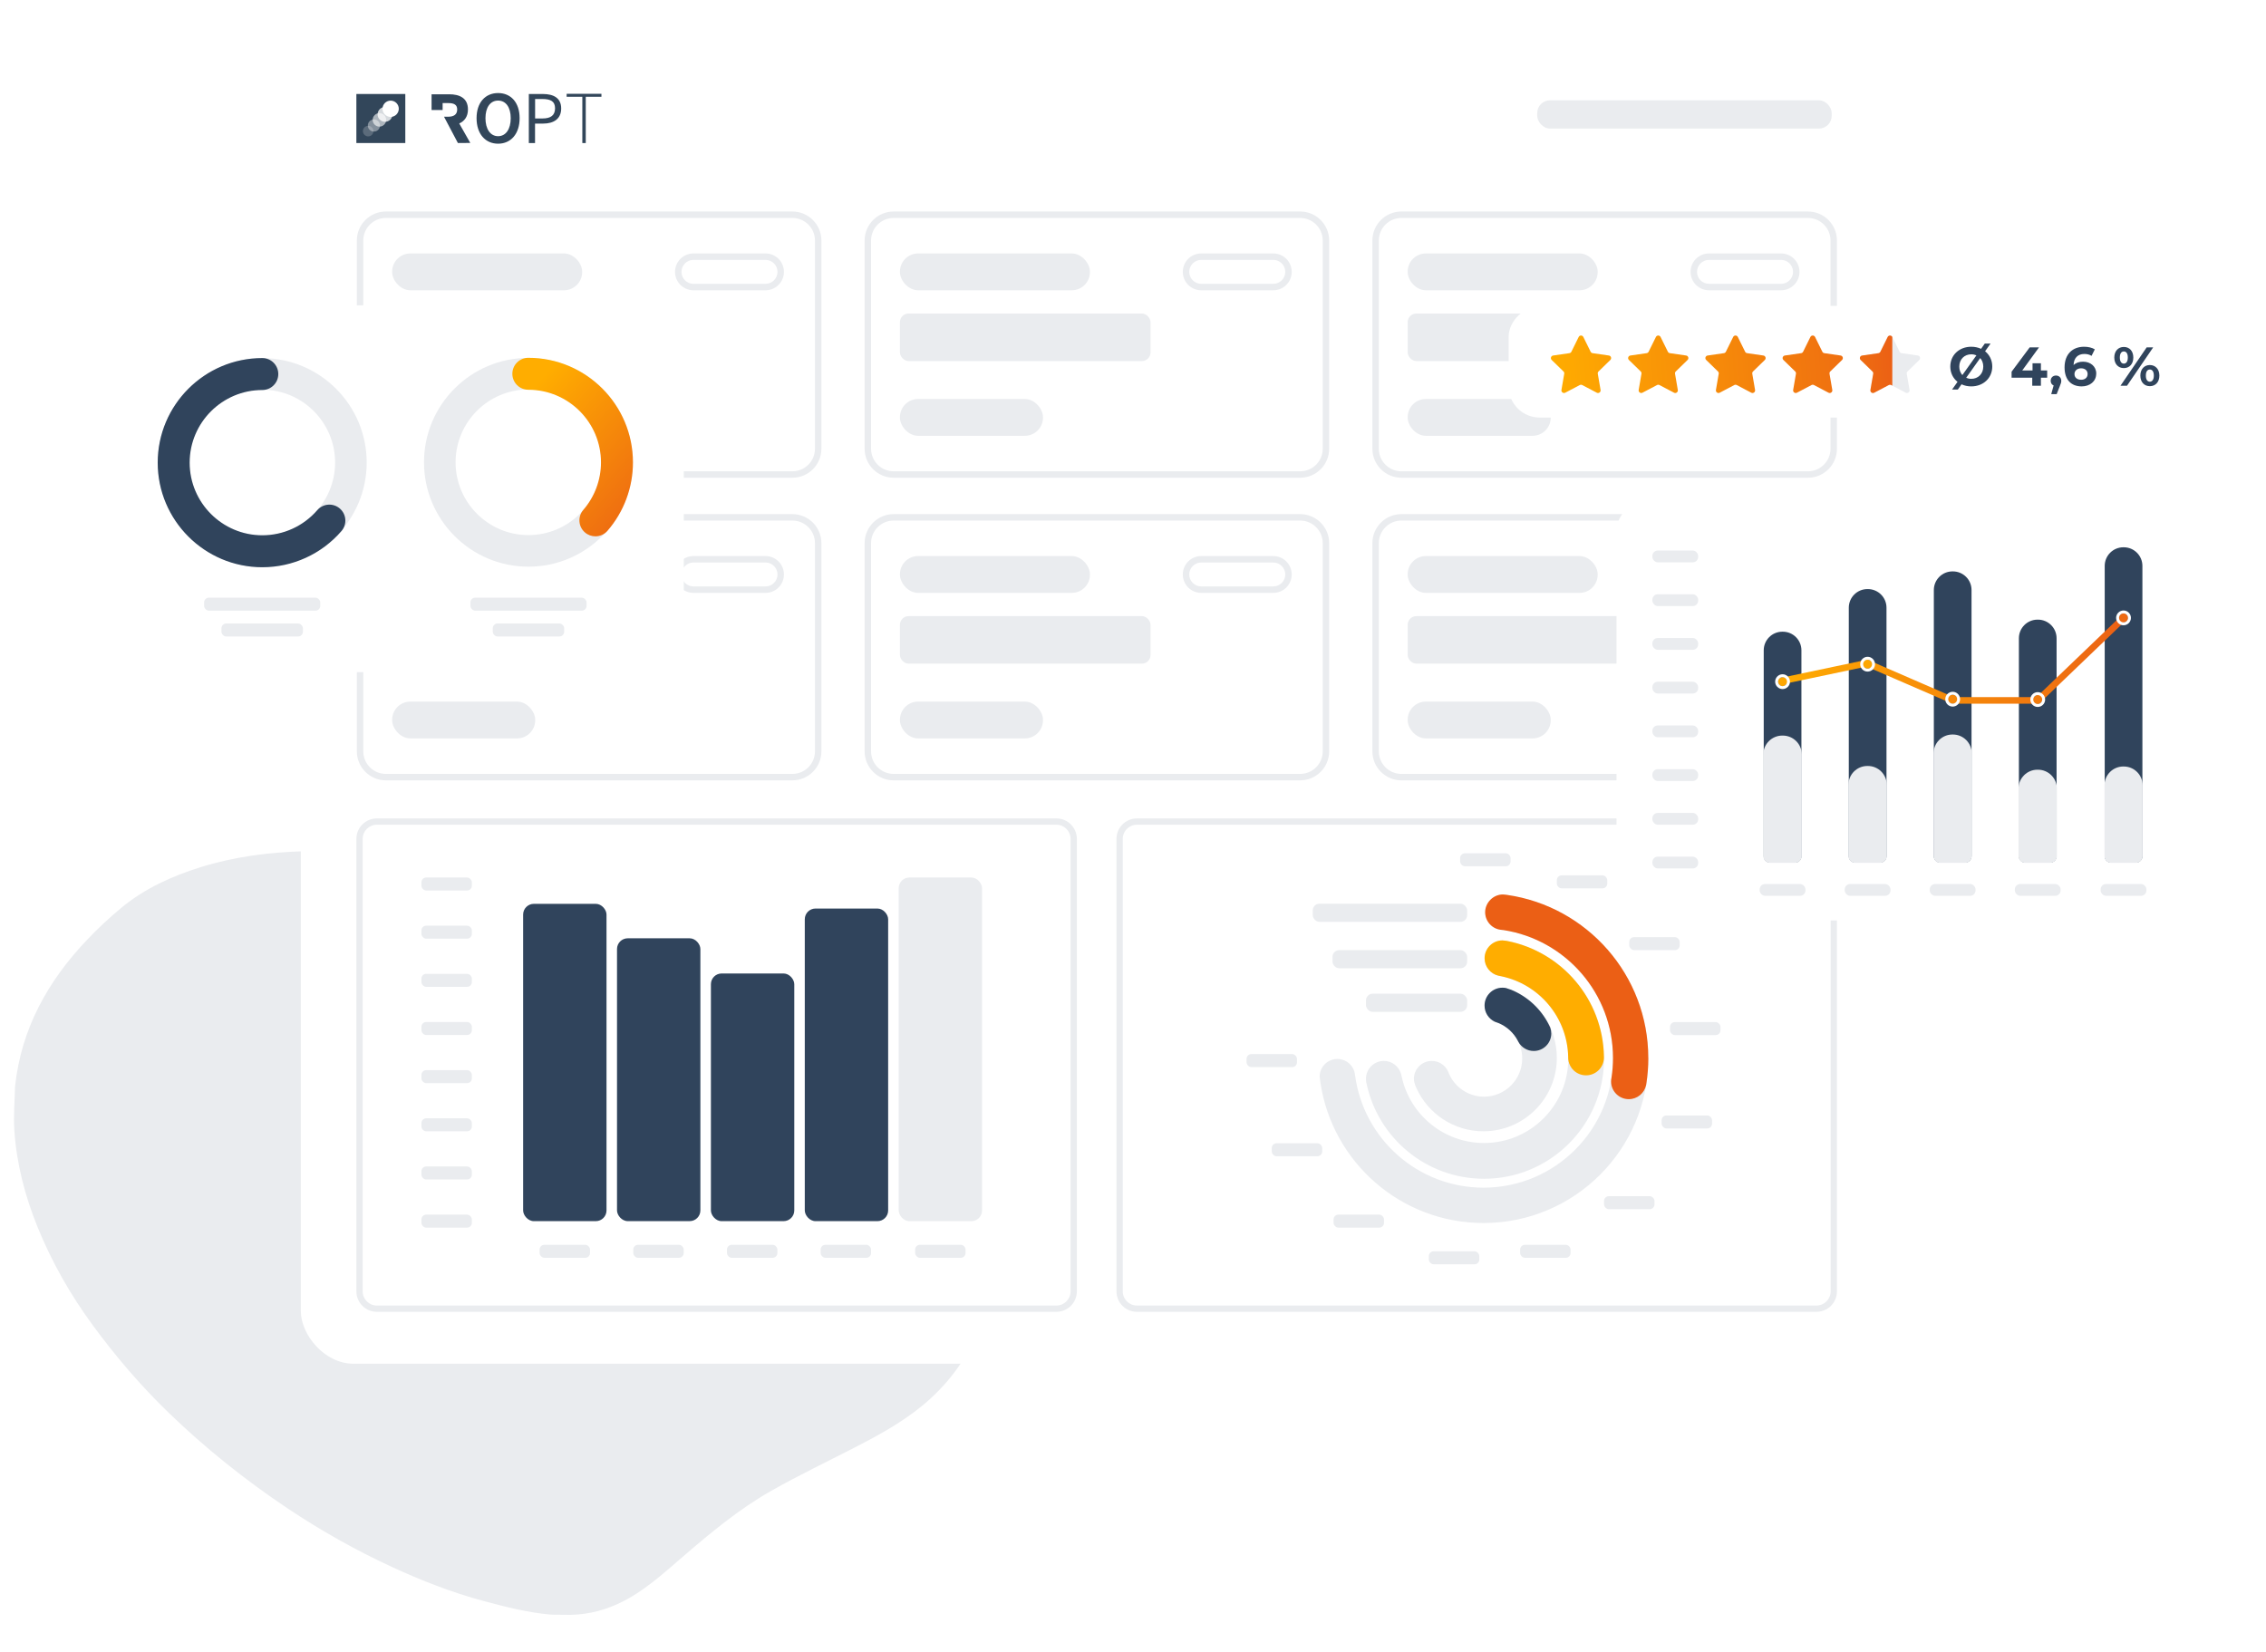 <?xml version="1.0" encoding="UTF-8"?><svg id="Ebene_1" xmlns="http://www.w3.org/2000/svg" xmlns:xlink="http://www.w3.org/1999/xlink" viewBox="0 0 960 700"><defs><style>.cls-1{opacity:.8;}.cls-1,.cls-2,.cls-3,.cls-4,.cls-5,.cls-6,.cls-7,.cls-8,.cls-9,.cls-10,.cls-11,.cls-12,.cls-13,.cls-14,.cls-15,.cls-16,.cls-17,.cls-18,.cls-19,.cls-20,.cls-21,.cls-22,.cls-23,.cls-24,.cls-25,.cls-26,.cls-27,.cls-28{stroke-width:0px;}.cls-1,.cls-4,.cls-5,.cls-8,.cls-10,.cls-16,.cls-17,.cls-20,.cls-21,.cls-25{fill:#fff;}.cls-1,.cls-5,.cls-17,.cls-21{isolation:isolate;}.cls-2{fill:url(#Unbenannter_Verlauf_20-8);}.cls-3{fill:url(#Unbenannter_Verlauf_20-4);}.cls-4{filter:url(#drop-shadow-2);}.cls-5{opacity:.6;}.cls-6{fill:url(#Unbenannter_Verlauf_20-7);}.cls-7{fill:url(#Unbenannter_Verlauf_20-12);}.cls-8{filter:url(#drop-shadow-1);}.cls-9{fill:#30445c;}.cls-11{fill:url(#Unbenannter_Verlauf_20-2);}.cls-12{fill:#ffad00;}.cls-13{fill:url(#Unbenannter_Verlauf_20-3);}.cls-14{fill:url(#Unbenannter_Verlauf_20);}.cls-15{fill:url(#Unbenannter_Verlauf_20-9);}.cls-16{filter:url(#drop-shadow-4);}.cls-17{opacity:.2;}.cls-18{fill:url(#Unbenannter_Verlauf_20-6);}.cls-19{fill:url(#Unbenannter_Verlauf_20-5);}.cls-20{filter:url(#drop-shadow-5);}.cls-21{opacity:.4;}.cls-22{fill:#eaecef;}.cls-23{fill:url(#Unbenannter_Verlauf_20-10);}.cls-24{fill:#f1227c;}.cls-25{filter:url(#drop-shadow-3);}.cls-26{fill:url(#Unbenannter_Verlauf_20-11);}.cls-27{fill:#eb5f15;}.cls-28{fill:#32465a;}</style><filter id="drop-shadow-1" filterUnits="userSpaceOnUse"><feOffset dx="3" dy="3"/><feGaussianBlur result="blur" stdDeviation="9"/><feFlood flood-color="#000" flood-opacity=".18"/><feComposite in2="blur" operator="in"/><feComposite in="SourceGraphic"/></filter><filter id="drop-shadow-2" filterUnits="userSpaceOnUse"><feOffset dx="0" dy="1"/><feGaussianBlur result="blur-2" stdDeviation="1"/><feFlood flood-color="#000" flood-opacity=".1"/><feComposite in2="blur-2" operator="in"/><feComposite in="SourceGraphic"/></filter><filter id="drop-shadow-3" filterUnits="userSpaceOnUse"><feOffset dx="2" dy="2"/><feGaussianBlur result="blur-3" stdDeviation="6"/><feFlood flood-color="#000" flood-opacity=".18"/><feComposite in2="blur-3" operator="in"/><feComposite in="SourceGraphic"/></filter><linearGradient id="Unbenannter_Verlauf_20" x1="656.02" y1="155.84" x2="813.58" y2="142.44" gradientUnits="userSpaceOnUse"><stop offset="0" stop-color="#ffad00"/><stop offset="1" stop-color="#eb5f15"/></linearGradient><linearGradient id="Unbenannter_Verlauf_20-2" x1="656.25" y1="158.6" x2="813.82" y2="145.21" xlink:href="#Unbenannter_Verlauf_20"/><linearGradient id="Unbenannter_Verlauf_20-3" x1="656.49" y1="161.36" x2="814.05" y2="147.97" xlink:href="#Unbenannter_Verlauf_20"/><linearGradient id="Unbenannter_Verlauf_20-4" x1="656.72" y1="164.12" x2="814.29" y2="150.73" xlink:href="#Unbenannter_Verlauf_20"/><linearGradient id="Unbenannter_Verlauf_20-5" x1="713.57" y1="161.46" x2="803.15" y2="153.85" xlink:href="#Unbenannter_Verlauf_20"/><filter id="drop-shadow-4" filterUnits="userSpaceOnUse"><feOffset dx="2" dy="2"/><feGaussianBlur result="blur-4" stdDeviation="6"/><feFlood flood-color="#000" flood-opacity=".18"/><feComposite in2="blur-4" operator="in"/><feComposite in="SourceGraphic"/></filter><linearGradient id="Unbenannter_Verlauf_20-6" x1="759.29" y1="308.16" x2="902.15" y2="263.76" xlink:href="#Unbenannter_Verlauf_20"/><linearGradient id="Unbenannter_Verlauf_20-7" x1="1574.53" y1="1697.93" x2="1741.92" y2="1642.44" gradientTransform="translate(2448.36 -1300.02) rotate(90)" xlink:href="#Unbenannter_Verlauf_20"/><linearGradient id="Unbenannter_Verlauf_20-8" x1="1567.12" y1="1661.89" x2="1734.52" y2="1606.4" gradientTransform="translate(2448.36 -1300.02) rotate(90)" xlink:href="#Unbenannter_Verlauf_20"/><linearGradient id="Unbenannter_Verlauf_20-9" x1="744.05" y1="328.13" x2="920.05" y2="260.75" xlink:href="#Unbenannter_Verlauf_20"/><linearGradient id="Unbenannter_Verlauf_20-10" x1="750.75" y1="356.49" x2="927.97" y2="261.91" xlink:href="#Unbenannter_Verlauf_20"/><linearGradient id="Unbenannter_Verlauf_20-11" x1="732.82" y1="322.96" x2="926.19" y2="252.1" xlink:href="#Unbenannter_Verlauf_20"/><filter id="drop-shadow-5" filterUnits="userSpaceOnUse"><feOffset dx="2" dy="2"/><feGaussianBlur result="blur-5" stdDeviation="6"/><feFlood flood-color="#000" flood-opacity=".18"/><feComposite in2="blur-5" operator="in"/><feComposite in="SourceGraphic"/></filter><linearGradient id="Unbenannter_Verlauf_20-12" x1="221.84" y1="168.83" x2="281.34" y2="221.47" xlink:href="#Unbenannter_Verlauf_20"/></defs><path class="cls-10" d="m6.38,460.33c-.13,6.23-.71,12.49-.29,18.69.95,14.12,4.47,27.67,9.79,40.82,6.08,15.01,14.04,28.95,23.59,41.93,9.55,12.98,20.03,25.25,31.62,36.5,15.69,15.22,32.7,28.82,50.86,40.96,14.02,9.37,28.7,17.63,44.01,24.71,12.6,5.82,25.47,10.87,38.93,14.47,9.24,2.48,18.46,4.85,28,5.72,1.91.17,3.85.04,5.77.12,8.15.32,15.93-1.29,23.3-4.7,10.51-4.86,18.93-12.67,27.56-20.1,11.74-10.11,23.65-20.01,37.14-27.67,11.58-6.58,23.63-12.32,35.48-18.43,11.46-5.9,22.68-12.07,32.29-20.91,10.27-9.45,17.46-20.79,22.32-33.72,3.6-9.57,6.52-19.34,6.03-29.71-.56-11.99-3.63-23.35-9.07-34.11-6.45-12.77-15.05-23.98-24.98-34.14-13.23-13.53-28.08-25.14-43.97-35.42-18.2-11.78-37.23-22.05-57.26-30.35-12.37-5.12-24.94-9.78-37.54-14.3-14.5-5.2-29.35-9.29-44.49-12.18-11.27-2.15-22.57-4.14-33.89-5.95-4.16-.67-8.42-.73-12.65-.91-9.9-.41-19.81-1.2-29.69-.95-14.99.38-29.85,2.28-44.25,6.76-12.12,3.78-23.59,8.98-33.45,17.1-5.17,4.25-10.09,8.87-14.69,13.72-16.58,17.47-27.82,37.59-30.46,62.04Z"/><path class="cls-22" d="m6.38,460.33c2.64-24.45,13.87-44.57,30.46-62.04,4.61-4.85,9.53-9.47,14.69-13.72,9.86-8.12,21.33-13.32,33.45-17.1,14.4-4.49,29.26-6.38,44.25-6.76,9.88-.25,19.8.54,29.69.95,4.22.17,8.49.24,12.65.91,11.33,1.82,22.63,3.8,33.89,5.95,15.14,2.9,29.99,6.98,44.49,12.18,12.6,4.52,25.18,9.18,37.54,14.3,20.03,8.29,39.06,18.57,57.26,30.35,15.88,10.28,30.74,21.88,43.97,35.42,9.93,10.16,18.53,21.36,24.98,34.14,5.43,10.76,8.51,22.12,9.07,34.11.49,10.37-2.44,20.14-6.03,29.71-4.86,12.93-12.05,24.26-22.32,33.72-9.61,8.85-20.83,15.01-32.29,20.91-11.85,6.1-23.9,11.85-35.48,18.43-13.49,7.66-25.4,17.56-37.14,27.67-8.63,7.42-17.05,15.24-27.56,20.1-7.37,3.41-15.15,5.02-23.3,4.7-1.92-.08-3.86.06-5.77-.12-9.54-.87-18.76-3.24-28-5.72-13.46-3.61-26.33-8.65-38.93-14.47-15.31-7.08-29.99-15.34-44.01-24.71-18.16-12.14-35.17-25.74-50.86-40.96-11.6-11.25-22.07-23.51-31.62-36.5-9.55-12.98-17.51-26.92-23.59-41.93-5.32-13.15-8.84-26.7-9.79-40.82-.42-6.2.16-12.46.29-18.69Z"/><rect class="cls-8" x="124.45" y="26.42" width="677.32" height="548.46" rx="22.31" ry="22.31"/><path class="cls-22" d="m447.56,555.88H159.64c-4.77,0-8.65-3.88-8.65-8.65v-191.77c0-4.77,3.88-8.65,8.65-8.65h287.92c4.77,0,8.65,3.88,8.65,8.65v191.77c0,4.77-3.88,8.65-8.65,8.65Zm-287.92-206.41c-3.3,0-5.99,2.69-5.99,5.99v191.77c0,3.3,2.69,5.99,5.99,5.99h287.92c3.3,0,5.99-2.69,5.99-5.99v-191.77c0-3.3-2.69-5.99-5.99-5.99H159.64Z"/><path class="cls-22" d="m769.57,555.88h-287.92c-4.77,0-8.65-3.88-8.65-8.65v-191.77c0-4.77,3.88-8.65,8.65-8.65h287.92c4.77,0,8.65,3.88,8.65,8.65v191.77c0,4.77-3.88,8.65-8.65,8.65Zm-287.92-206.41c-3.3,0-5.99,2.69-5.99,5.99v191.77c0,3.3,2.69,5.99,5.99,5.99h287.92c3.3,0,5.99-2.69,5.99-5.99v-191.77c0-3.3-2.69-5.99-5.99-5.99h-287.92Z"/><rect class="cls-22" x="178.54" y="514.7" width="21.37" height="5.51" rx="2.03" ry="2.03"/><rect class="cls-22" x="228.6" y="527.48" width="21.37" height="5.51" rx="2.03" ry="2.03"/><rect class="cls-22" x="268.29" y="527.48" width="21.37" height="5.51" rx="2.03" ry="2.03"/><rect class="cls-22" x="307.98" y="527.48" width="21.37" height="5.51" rx="2.03" ry="2.03"/><rect class="cls-22" x="347.66" y="527.48" width="21.37" height="5.51" rx="2.03" ry="2.03"/><rect class="cls-22" x="387.7" y="527.48" width="21.37" height="5.51" rx="2.03" ry="2.03"/><rect class="cls-22" x="178.54" y="494.29" width="21.37" height="5.51" rx="2.03" ry="2.03"/><rect class="cls-22" x="178.54" y="473.88" width="21.37" height="5.51" rx="2.03" ry="2.03"/><rect class="cls-22" x="178.54" y="453.47" width="21.37" height="5.51" rx="2.03" ry="2.03"/><rect class="cls-22" x="178.54" y="433.07" width="21.37" height="5.51" rx="2.03" ry="2.03"/><rect class="cls-22" x="178.54" y="412.66" width="21.37" height="5.51" rx="2.03" ry="2.03"/><rect class="cls-22" x="178.54" y="392.25" width="21.37" height="5.51" rx="2.03" ry="2.03"/><rect class="cls-22" x="178.54" y="371.84" width="21.37" height="5.51" rx="2.03" ry="2.03"/><rect class="cls-9" x="221.63" y="383" width="35.32" height="134.46" rx="4.54" ry="4.54"/><rect class="cls-9" x="261.4" y="397.6" width="35.32" height="119.85" rx="4.54" ry="4.54"/><rect class="cls-9" x="301.18" y="412.51" width="35.32" height="104.95" rx="4.54" ry="4.54"/><rect class="cls-9" x="340.95" y="384.99" width="35.32" height="132.47" rx="4.54" ry="4.54"/><rect class="cls-22" x="380.73" y="371.84" width="35.32" height="145.62" rx="4.54" ry="4.54"/><path class="cls-22" d="m574.1,455.73c3.59,26.84,26.58,47.54,54.4,47.54,30.31,0,54.88-24.57,54.88-54.88,0-27.41-20.09-50.13-46.35-54.22l-.81-.09c-3.9-.27-6.98-3.52-6.98-7.49s3.36-7.51,7.51-7.51c.46,0,1.81.19,1.81.19,33.81,4.88,59.78,33.97,59.78,69.13,0,38.58-31.27,69.85-69.85,69.85-34.99,0-63.97-25.73-69.06-59.3l-.36-2.7c0-4.15,3.36-7.51,7.51-7.51,3.89,0,7.09,2.95,7.47,6.74,0,.02.04.24.04.27Z"/><path class="cls-22" d="m578.95,459.18c4.85,23.03,25.28,40.32,49.76,40.32,28.08,0,50.85-22.77,50.85-50.85,0-24.74-17.67-45.35-41.07-49.91,0,0-1.57-.22-1.94-.22-4.18,0-7.57,3.39-7.57,7.57,0,3.56,2.45,6.54,5.76,7.36l1.31.27c16.19,3.38,28.35,17.74,28.35,34.93,0,19.71-15.98,35.69-35.69,35.69-17.13,0-31.43-12.06-34.89-28.16l-.25-1.08c-.89-3.2-3.82-5.54-7.3-5.54-4.18,0-7.57,3.39-7.57,7.57,0,1.44.25,2.05.25,2.05Z"/><path class="cls-22" d="m600.08,461.09c4.89,10.79,15.75,18.29,28.36,18.29,17.18,0,31.12-13.93,31.12-31.12,0-13.01-7.98-24.15-19.32-28.8l-2.21-.74c-.48-.09-.97-.14-1.48-.14-4.18,0-7.57,3.39-7.57,7.57,0,3.01,1.75,5.6,4.29,6.83l1.61.59c5.88,2.42,10.01,8.21,10.01,14.96,0,8.93-7.24,16.18-16.18,16.18-6.65,0-12.36-4.01-14.84-9.74l-.4-.99c-1.2-2.61-3.83-4.41-6.89-4.41-4.18,0-7.57,3.39-7.57,7.57,0,1.91,1.08,3.95,1.08,3.95Z"/><rect class="cls-22" x="528.1" y="446.67" width="21.37" height="5.51" rx="2.03" ry="2.03"/><rect class="cls-22" x="538.79" y="484.45" width="21.37" height="5.51" rx="2.03" ry="2.03"/><rect class="cls-22" x="564.97" y="514.7" width="21.37" height="5.51" rx="2.03" ry="2.03"/><rect class="cls-22" x="605.34" y="530.23" width="21.37" height="5.51" rx="2.03" ry="2.03"/><rect class="cls-22" x="644.01" y="527.48" width="21.37" height="5.51" rx="2.03" ry="2.03"/><rect class="cls-22" x="679.56" y="506.88" width="21.37" height="5.51" rx="2.03" ry="2.03"/><rect class="cls-22" x="703.95" y="472.67" width="21.37" height="5.51" rx="2.03" ry="2.03"/><rect class="cls-22" x="707.52" y="433.11" width="21.37" height="5.51" rx="2.03" ry="2.03"/><rect class="cls-22" x="690.24" y="397.11" width="21.37" height="5.51" rx="2.03" ry="2.03"/><rect class="cls-22" x="659.56" y="370.93" width="21.37" height="5.51" rx="2.03" ry="2.03"/><rect class="cls-22" x="618.59" y="361.57" width="21.37" height="5.51" rx="2.03" ry="2.03"/><rect class="cls-22" x="556.15" y="382.94" width="65.42" height="7.69" rx="2.84" ry="2.84"/><rect class="cls-22" x="564.52" y="402.62" width="57.05" height="7.69" rx="2.84" ry="2.84"/><rect class="cls-22" x="578.7" y="421.08" width="42.87" height="7.69" rx="2.84" ry="2.84"/><path class="cls-27" d="m698.32,448.34c0,3.68-.29,7.29-.83,10.81-.04.24-.07.48-.12.72-.74,3.37-3.74,5.9-7.33,5.9-4.14,0-7.5-3.36-7.5-7.51,0-.23.01-.46.03-.68.07-.35.12-.71.17-1.08.4-2.66.61-5.39.61-8.16,0-27.41-20.09-50.12-46.36-54.22l-.81-.09c-3.91-.27-6.99-3.53-6.99-7.49s3.37-7.51,7.52-7.51c.45,0,1.81.19,1.81.19,33.81,4.88,59.78,33.97,59.78,69.13Z"/><path class="cls-12" d="m679.52,448.3c-.11,4.09-3.46,7.37-7.57,7.37s-7.37-3.19-7.58-7.19c0-.13,0-.26,0-.39v-.09c-.29-16.93-12.35-30.97-28.34-34.31l-1.32-.27c-3.3-.81-5.76-3.8-5.76-7.35,0-4.19,3.39-7.58,7.57-7.58.37,0,1.94.23,1.94.23,23.1,4.5,40.6,24.63,41.05,48.94,0,.22.01.44,0,.66Z"/><path class="cls-9" d="m657.21,437.92c0,4.11-3.32,7.43-7.42,7.43-2.82,0-5.28-1.57-6.53-3.89-.07-.11-.13-.23-.18-.35-1.75-3.41-4.67-6.12-8.24-7.59l-1.61-.59c-2.54-1.22-4.29-3.82-4.29-6.83,0-4.19,3.39-7.57,7.57-7.57.51,0,1,.05,1.48.14l2.2.74c6.87,2.82,12.52,8.03,15.89,14.59.25.47.47.94.69,1.42.28.78.43,1.62.43,2.5Z"/><path class="cls-24" d="m656.78,435.42c-.21-.48-.44-.95-.69-1.42.28.45.51.92.69,1.42Z"/><path class="cls-24" d="m679.53,448.08c0,.07,0,.14,0,.21,0-.22,0-.44,0-.66,0,.15.01.3.01.45Z"/><path class="cls-24" d="m682.75,456.5c-.05.37-.11.73-.17,1.08.03-.37.09-.73.17-1.08Z"/><path class="cls-4" d="m144.42,23.2h636.64c11.42,0,20.69,9.27,20.69,20.69v27.94H124.39v-28.6c0-11.06,8.98-20.03,20.03-20.03Z"/><rect class="cls-22" x="651.25" y="42.5" width="124.76" height="11.99" rx="5.42" ry="5.42"/><rect class="cls-22" x="166.14" y="107.4" width="80.5" height="15.6" rx="7.7" ry="7.7"/><path class="cls-22" d="m324.32,110.13c2.8,0,5.07,2.28,5.07,5.07s-2.28,5.07-5.07,5.07h-30.54c-2.8,0-5.07-2.28-5.07-5.07s2.28-5.07,5.07-5.07h30.54m0-2.73h-30.54c-4.31,0-7.8,3.49-7.8,7.8h0c0,4.31,3.49,7.8,7.8,7.8h30.54c4.31,0,7.8-3.49,7.8-7.8h0c0-4.31-3.49-7.8-7.8-7.8h0Z"/><rect class="cls-22" x="166.14" y="169.07" width="60.61" height="15.6" rx="7.7" ry="7.7"/><rect class="cls-22" x="166.14" y="132.86" width="106.17" height="20.14" rx="3.67" ry="3.67"/><path class="cls-22" d="m335.71,202.44h-172.25c-6.77,0-12.28-5.51-12.28-12.28v-88.25c0-6.77,5.51-12.28,12.28-12.28h172.25c6.77,0,12.28,5.51,12.28,12.28v88.25c0,6.77-5.51,12.28-12.28,12.28Zm-172.25-110.08c-5.26,0-9.55,4.28-9.55,9.55v88.25c0,5.26,4.28,9.55,9.55,9.55h172.25c5.26,0,9.55-4.28,9.55-9.55v-88.25c0-5.26-4.28-9.55-9.55-9.55h-172.25Z"/><rect class="cls-22" x="166.14" y="235.63" width="80.5" height="15.6" rx="7.7" ry="7.7"/><path class="cls-22" d="m324.32,238.36c2.8,0,5.07,2.28,5.07,5.07s-2.28,5.07-5.07,5.07h-30.54c-2.8,0-5.07-2.28-5.07-5.07s2.28-5.07,5.07-5.07h30.54m0-2.73h-30.54c-4.31,0-7.8,3.49-7.8,7.8h0c0,4.31,3.49,7.8,7.8,7.8h30.54c4.31,0,7.8-3.49,7.8-7.8h0c0-4.31-3.49-7.8-7.8-7.8h0Z"/><rect class="cls-22" x="166.14" y="297.3" width="60.61" height="15.6" rx="7.7" ry="7.7"/><rect class="cls-22" x="166.14" y="261.08" width="106.17" height="20.14" rx="3.67" ry="3.67"/><path class="cls-22" d="m335.71,330.67h-172.25c-6.77,0-12.28-5.51-12.28-12.28v-88.25c0-6.77,5.51-12.28,12.28-12.28h172.25c6.77,0,12.28,5.51,12.28,12.28v88.25c0,6.77-5.51,12.28-12.28,12.28Zm-172.25-110.08c-5.26,0-9.55,4.28-9.55,9.55v88.25c0,5.26,4.28,9.55,9.55,9.55h172.25c5.26,0,9.55-4.28,9.55-9.55v-88.25c0-5.26-4.28-9.55-9.55-9.55h-172.25Z"/><rect class="cls-22" x="381.26" y="107.4" width="80.5" height="15.6" rx="7.7" ry="7.7"/><path class="cls-22" d="m539.44,110.13c2.8,0,5.07,2.28,5.07,5.07s-2.28,5.07-5.07,5.07h-30.54c-2.8,0-5.07-2.28-5.07-5.07s2.28-5.07,5.07-5.07h30.54m0-2.73h-30.54c-4.31,0-7.8,3.49-7.8,7.8h0c0,4.31,3.49,7.8,7.8,7.8h30.54c4.31,0,7.8-3.49,7.8-7.8h0c0-4.31-3.49-7.8-7.8-7.8h0Z"/><rect class="cls-22" x="381.26" y="169.07" width="60.61" height="15.6" rx="7.7" ry="7.7"/><rect class="cls-22" x="381.26" y="132.86" width="106.17" height="20.14" rx="3.67" ry="3.67"/><path class="cls-22" d="m550.83,202.44h-172.25c-6.77,0-12.28-5.51-12.28-12.28v-88.25c0-6.77,5.51-12.28,12.28-12.28h172.25c6.77,0,12.28,5.51,12.28,12.28v88.25c0,6.77-5.51,12.28-12.28,12.28Zm-172.25-110.08c-5.26,0-9.55,4.28-9.55,9.55v88.25c0,5.26,4.28,9.55,9.55,9.55h172.25c5.26,0,9.55-4.28,9.55-9.55v-88.25c0-5.26-4.28-9.55-9.55-9.55h-172.25Z"/><rect class="cls-22" x="381.26" y="235.63" width="80.5" height="15.6" rx="7.7" ry="7.7"/><path class="cls-22" d="m539.44,238.36c2.8,0,5.07,2.28,5.07,5.07s-2.28,5.07-5.07,5.07h-30.54c-2.8,0-5.07-2.28-5.07-5.07s2.28-5.07,5.07-5.07h30.54m0-2.73h-30.54c-4.31,0-7.8,3.49-7.8,7.8h0c0,4.31,3.49,7.8,7.8,7.8h30.54c4.31,0,7.8-3.49,7.8-7.8h0c0-4.31-3.49-7.8-7.8-7.8h0Z"/><rect class="cls-22" x="381.26" y="297.3" width="60.61" height="15.6" rx="7.7" ry="7.7"/><rect class="cls-22" x="381.26" y="261.08" width="106.17" height="20.14" rx="3.67" ry="3.67"/><path class="cls-22" d="m550.83,330.67h-172.25c-6.77,0-12.28-5.51-12.28-12.28v-88.25c0-6.77,5.51-12.28,12.28-12.28h172.25c6.77,0,12.28,5.51,12.28,12.28v88.25c0,6.77-5.51,12.28-12.28,12.28Zm-172.25-110.08c-5.26,0-9.55,4.28-9.55,9.55v88.25c0,5.26,4.28,9.55,9.55,9.55h172.25c5.26,0,9.55-4.28,9.55-9.55v-88.25c0-5.26-4.28-9.55-9.55-9.55h-172.25Z"/><rect class="cls-22" x="596.37" y="107.4" width="80.5" height="15.6" rx="7.7" ry="7.7"/><path class="cls-22" d="m754.56,110.13c2.8,0,5.07,2.28,5.07,5.07s-2.28,5.07-5.07,5.07h-30.54c-2.8,0-5.07-2.28-5.07-5.07s2.28-5.07,5.07-5.07h30.54m0-2.73h-30.54c-4.31,0-7.8,3.49-7.8,7.8h0c0,4.31,3.49,7.8,7.8,7.8h30.54c4.31,0,7.8-3.49,7.8-7.8h0c0-4.31-3.49-7.8-7.8-7.8h0Z"/><rect class="cls-22" x="596.37" y="169.07" width="60.61" height="15.6" rx="7.7" ry="7.7"/><rect class="cls-22" x="596.37" y="132.86" width="106.17" height="20.14" rx="3.67" ry="3.67"/><path class="cls-22" d="m765.95,202.44h-172.25c-6.77,0-12.28-5.51-12.28-12.28v-88.25c0-6.77,5.51-12.28,12.28-12.28h172.25c6.77,0,12.28,5.51,12.28,12.28v88.25c0,6.77-5.51,12.28-12.28,12.28Zm-172.25-110.08c-5.26,0-9.55,4.28-9.55,9.55v88.25c0,5.26,4.28,9.55,9.55,9.55h172.25c5.26,0,9.55-4.28,9.55-9.55v-88.25c0-5.26-4.28-9.55-9.55-9.55h-172.25Z"/><rect class="cls-22" x="596.37" y="235.63" width="80.5" height="15.6" rx="7.7" ry="7.7"/><path class="cls-22" d="m754.56,238.36c2.8,0,5.07,2.28,5.07,5.07s-2.28,5.07-5.07,5.07h-30.54c-2.8,0-5.07-2.28-5.07-5.07s2.28-5.07,5.07-5.07h30.54m0-2.73h-30.54c-4.31,0-7.8,3.49-7.8,7.8h0c0,4.31,3.49,7.8,7.8,7.8h30.54c4.31,0,7.8-3.49,7.8-7.8h0c0-4.31-3.49-7.8-7.8-7.8h0Z"/><rect class="cls-22" x="596.37" y="297.3" width="60.61" height="15.6" rx="7.7" ry="7.7"/><rect class="cls-22" x="596.37" y="261.08" width="106.17" height="20.14" rx="3.67" ry="3.67"/><path class="cls-22" d="m765.95,330.67h-172.25c-6.77,0-12.28-5.51-12.28-12.28v-88.25c0-6.77,5.51-12.28,12.28-12.28h172.25c6.77,0,12.28,5.51,12.28,12.28v88.25c0,6.77-5.51,12.28-12.28,12.28Zm-172.25-110.08c-5.26,0-9.55,4.28-9.55,9.55v88.25c0,5.26,4.28,9.55,9.55,9.55h172.25c5.26,0,9.55-4.28,9.55-9.55v-88.25c0-5.26-4.28-9.55-9.55-9.55h-172.25Z"/><rect class="cls-25" x="765.61" y="3.17" width="47.32" height="304.24" rx="13.14" ry="13.14" transform="translate(633.98 944.55) rotate(-90)"/><path class="cls-14" d="m670.79,142.79l3.09,6.26c.16.32.47.55.83.6l6.91,1c.9.13,1.26,1.24.61,1.88l-5,4.87c-.26.25-.38.62-.32.97l1.18,6.88c.15.9-.79,1.58-1.6,1.16l-6.18-3.25c-.32-.17-.7-.17-1.02,0l-6.18,3.25c-.81.42-1.75-.26-1.6-1.16l1.18-6.88c.06-.36-.06-.72-.32-.97l-5-4.87c-.65-.64-.29-1.74.61-1.88l6.91-1c.36-.05.67-.28.83-.6l3.09-6.26c.4-.82,1.57-.82,1.97,0Z"/><path class="cls-11" d="m703.51,142.79l3.09,6.26c.16.32.47.55.83.6l6.91,1c.9.13,1.26,1.24.61,1.88l-5,4.87c-.26.25-.38.62-.32.97l1.18,6.88c.15.9-.79,1.58-1.6,1.16l-6.18-3.25c-.32-.17-.7-.17-1.02,0l-6.18,3.25c-.81.42-1.75-.26-1.6-1.16l1.18-6.88c.06-.36-.06-.72-.32-.97l-5-4.87c-.65-.64-.29-1.74.61-1.88l6.91-1c.36-.05.67-.28.83-.6l3.09-6.26c.4-.82,1.57-.82,1.97,0Z"/><path class="cls-13" d="m736.24,142.79l3.09,6.26c.16.32.47.55.83.6l6.91,1c.9.13,1.26,1.24.61,1.88l-5,4.87c-.26.25-.38.62-.32.97l1.18,6.88c.15.9-.79,1.58-1.6,1.16l-6.18-3.25c-.32-.17-.7-.17-1.02,0l-6.18,3.25c-.81.42-1.75-.26-1.6-1.16l1.18-6.88c.06-.36-.06-.72-.32-.97l-5-4.87c-.65-.64-.29-1.74.61-1.88l6.91-1c.36-.05.67-.28.83-.6l3.09-6.26c.4-.82,1.57-.82,1.97,0Z"/><path class="cls-3" d="m768.96,142.79l3.09,6.26c.16.32.47.55.83.6l6.91,1c.9.13,1.26,1.24.61,1.88l-5,4.87c-.26.25-.38.62-.32.97l1.18,6.88c.15.9-.79,1.58-1.6,1.16l-6.18-3.25c-.32-.17-.7-.17-1.02,0l-6.18,3.25c-.81.42-1.75-.26-1.6-1.16l1.18-6.88c.06-.36-.06-.72-.32-.97l-5-4.87c-.65-.64-.29-1.74.61-1.88l6.91-1c.36-.05.67-.28.83-.6l3.09-6.26c.4-.82,1.57-.82,1.97,0Z"/><path class="cls-22" d="m801.69,142.79l3.09,6.26c.16.32.47.55.83.6l6.91,1c.9.13,1.26,1.24.61,1.88l-5,4.87c-.26.25-.38.62-.32.97l1.18,6.88c.15.9-.79,1.58-1.6,1.16l-6.18-3.25c-.32-.17-.7-.17-1.02,0l-6.18,3.25c-.81.42-1.75-.26-1.6-1.16l1.18-6.88c.06-.36-.06-.72-.32-.97l-5-4.87c-.65-.64-.29-1.74.61-1.88l6.91-1c.36-.05.67-.28.83-.6l3.09-6.26c.4-.82,1.57-.82,1.97,0Z"/><path class="cls-19" d="m801.67,163.41l-.46-.24c-.32-.17-.7-.17-1.02,0l-6.18,3.25c-.81.42-1.75-.26-1.6-1.16l1.18-6.88c.06-.36-.06-.72-.32-.97l-5-4.87c-.65-.64-.29-1.74.61-1.88l6.91-1c.36-.05.67-.28.83-.6l3.09-6.26c.4-.82,1.57-.82,1.97,0v20.63Z"/><path class="cls-9" d="m844.03,155.33c0,4.85-3.78,8.4-8.89,8.4-1.51,0-2.9-.3-4.13-.88l-1.58,2.23h-2.44l2.32-3.27c-1.9-1.51-3.06-3.81-3.06-6.48,0-4.83,3.76-8.4,8.89-8.4,1.53,0,2.92.32,4.15.88l1.58-2.23h2.44l-2.32,3.27c1.88,1.51,3.04,3.78,3.04,6.47Zm-12.67,3.6l5.96-8.35c-.65-.28-1.39-.44-2.18-.44-2.9,0-5.08,2.11-5.08,5.2,0,1.46.49,2.69,1.3,3.6Zm8.86-3.6c0-1.46-.49-2.69-1.3-3.6l-5.94,8.36c.65.28,1.37.44,2.16.44,2.9,0,5.08-2.11,5.08-5.2Z"/><path class="cls-9" d="m867.29,160.04h-2.65v3.41h-3.67v-3.41h-8.75v-2.53l7.66-10.3h3.95l-7.1,9.77h4.36v-3.04h3.55v3.04h2.65v3.06Z"/><path class="cls-9" d="m873.26,161.36c0,.6-.09,1.04-.63,2.32l-1.32,3.34h-2.3l1.02-3.69c-.77-.3-1.25-1.02-1.25-1.97,0-1.35.97-2.23,2.25-2.23s2.23.9,2.23,2.23Z"/><path class="cls-9" d="m888.07,158.32c0,3.32-2.72,5.41-6.15,5.41-4.48,0-7.26-2.81-7.26-8.05,0-5.62,3.39-8.75,8.29-8.75,1.72,0,3.39.39,4.53,1.11l-1.39,2.76c-.91-.6-1.95-.81-3.04-.81-2.72,0-4.46,1.6-4.57,4.71.95-.95,2.32-1.44,4.02-1.44,3.13,0,5.59,2,5.59,5.06Zm-3.64.19c0-1.49-1.09-2.44-2.76-2.44s-2.81,1.02-2.81,2.44,1.04,2.41,2.85,2.41c1.6,0,2.71-.93,2.71-2.41Z"/><path class="cls-9" d="m895.73,151.5c0-2.74,1.67-4.48,4.04-4.48s4.02,1.72,4.02,4.48-1.65,4.48-4.02,4.48-4.04-1.74-4.04-4.48Zm5.73,0c0-1.74-.67-2.58-1.69-2.58s-1.69.86-1.69,2.58.7,2.58,1.69,2.58,1.69-.84,1.69-2.58Zm7.98-4.29h2.76l-11.09,16.25h-2.76l11.09-16.25Zm-2.67,11.95c0-2.74,1.67-4.48,4.02-4.48s4.04,1.74,4.04,4.48-1.67,4.48-4.04,4.48-4.02-1.74-4.02-4.48Zm5.71,0c0-1.72-.67-2.58-1.69-2.58s-1.69.84-1.69,2.58.7,2.58,1.69,2.58,1.69-.86,1.69-2.58Z"/><rect class="cls-16" x="722.96" y="173.7" width="178.22" height="258.48" rx="13.14" ry="13.14" transform="translate(509.13 1115.01) rotate(-90)"/><rect class="cls-22" x="700.04" y="363" width="19.4" height="5" rx="2.28" ry="2.28"/><rect class="cls-22" x="745.49" y="374.6" width="19.4" height="5" rx="2.28" ry="2.28"/><rect class="cls-22" x="781.52" y="374.6" width="19.4" height="5" rx="2.28" ry="2.28"/><rect class="cls-22" x="817.55" y="374.6" width="19.4" height="5" rx="2.28" ry="2.28"/><rect class="cls-22" x="853.59" y="374.6" width="19.4" height="5" rx="2.28" ry="2.28"/><rect class="cls-22" x="889.94" y="374.6" width="19.4" height="5" rx="2.28" ry="2.28"/><rect class="cls-22" x="700.04" y="344.47" width="19.4" height="5" rx="2.28" ry="2.28"/><rect class="cls-22" x="700.04" y="325.94" width="19.4" height="5" rx="2.28" ry="2.28"/><rect class="cls-22" x="700.04" y="307.41" width="19.4" height="5" rx="2.28" ry="2.28"/><rect class="cls-22" x="700.04" y="288.88" width="19.4" height="5" rx="2.28" ry="2.28"/><rect class="cls-22" x="700.04" y="270.35" width="19.4" height="5" rx="2.28" ry="2.28"/><rect class="cls-22" x="700.04" y="251.82" width="19.4" height="5" rx="2.28" ry="2.28"/><rect class="cls-22" x="700.04" y="233.29" width="19.4" height="5" rx="2.28" ry="2.28"/><path class="cls-9" d="m755.08,267.68h.21c4.35,0,7.89,3.53,7.89,7.89v87.27c0,1.47-1.2,2.67-2.67,2.67h-10.63c-1.47,0-2.67-1.2-2.67-2.67v-87.27c0-4.35,3.53-7.89,7.89-7.89Z"/><path class="cls-22" d="m755.08,311.7h.21c4.44,0,8.04,3.6,8.04,8.04v43.04c0,1.56-1.27,2.84-2.84,2.84h-10.62c-1.56,0-2.84-1.27-2.84-2.84v-43.04c0-4.44,3.6-8.04,8.04-8.04Z"/><path class="cls-9" d="m791.12,249.62h.21c4.35,0,7.89,3.53,7.89,7.89v105.32c0,1.47-1.2,2.67-2.67,2.67h-10.63c-1.47,0-2.67-1.2-2.67-2.67v-105.32c0-4.35,3.53-7.89,7.89-7.89Z"/><path class="cls-22" d="m791.12,324.58h.21c4.42,0,8,3.58,8,8v30.24c0,1.54-1.25,2.8-2.8,2.8h-10.62c-1.54,0-2.8-1.25-2.8-2.8v-30.24c0-4.42,3.58-8,8-8Z"/><path class="cls-9" d="m827.15,242.13h.21c4.35,0,7.89,3.53,7.89,7.89v112.82c0,1.47-1.2,2.67-2.67,2.67h-10.63c-1.47,0-2.67-1.2-2.67-2.67v-112.82c0-4.35,3.53-7.89,7.89-7.89Z"/><path class="cls-22" d="m827.15,311.25h.21c4.39,0,7.96,3.57,7.96,7.96v43.66c0,1.52-1.23,2.76-2.76,2.76h-10.62c-1.52,0-2.76-1.23-2.76-2.76v-43.66c0-4.39,3.57-7.96,7.96-7.96Z"/><path class="cls-9" d="m863.18,262.57h.21c4.35,0,7.89,3.53,7.89,7.89v92.38c0,1.47-1.2,2.67-2.67,2.67h-10.63c-1.47,0-2.67-1.2-2.67-2.67v-92.38c0-4.35,3.53-7.89,7.89-7.89Z"/><path class="cls-22" d="m863.18,326.16h.21c4.43,0,8.02,3.6,8.02,8.02v28.62c0,1.56-1.26,2.82-2.82,2.82h-10.62c-1.56,0-2.82-1.26-2.82-2.82v-28.62c0-4.43,3.6-8.02,8.02-8.02Z"/><path class="cls-9" d="m899.54,231.91h.21c4.35,0,7.89,3.53,7.89,7.89v123.04c0,1.47-1.2,2.67-2.67,2.67h-10.63c-1.47,0-2.67-1.2-2.67-2.67v-123.04c0-4.35,3.53-7.89,7.89-7.89Z"/><path class="cls-22" d="m899.54,324.8h.21c4.4,0,7.98,3.57,7.98,7.98v30.07c0,1.53-1.24,2.77-2.77,2.77h-10.62c-1.53,0-2.77-1.24-2.77-2.77v-30.07c0-4.4,3.57-7.98,7.98-7.98Z"/><path class="cls-18" d="m863.29,298.19h-35.94c-.19,0-.38-.04-.55-.12l-36.01-15.63-35.82,7.55c-.75.16-1.49-.32-1.65-1.08s.32-1.49,1.08-1.65l36.26-7.64c.28-.06.58-.03.84.09l36.15,15.69h35.09l36.32-34.84c.55-.53,1.44-.51,1.97.04.53.56.52,1.44-.04,1.97l-36.72,35.23c-.26.25-.6.39-.96.39Z"/><circle class="cls-6" cx="755.19" cy="288.86" r="1.89"/><path class="cls-10" d="m755.19,286.96c1.05,0,1.89.85,1.89,1.89s-.85,1.89-1.89,1.89-1.89-.85-1.89-1.89.85-1.89,1.89-1.89m0-1.25c-1.73,0-3.14,1.41-3.14,3.14s1.41,3.14,3.14,3.14,3.14-1.41,3.14-3.14-1.41-3.14-3.14-3.14h0Z"/><circle class="cls-2" cx="791.22" cy="281.46" r="1.89"/><path class="cls-10" d="m791.22,279.56c1.05,0,1.89.85,1.89,1.89s-.85,1.89-1.89,1.89-1.89-.85-1.89-1.89.85-1.89,1.89-1.89m0-1.25c-1.73,0-3.14,1.41-3.14,3.14s1.41,3.14,3.14,3.14,3.14-1.41,3.14-3.14-1.41-3.14-3.14-3.14h0Z"/><circle class="cls-15" cx="827.26" cy="296.28" r="1.89"/><path class="cls-10" d="m827.26,294.39c1.05,0,1.89.85,1.89,1.89s-.85,1.89-1.89,1.89-1.89-.85-1.89-1.89.85-1.89,1.89-1.89m0-1.25c-1.73,0-3.14,1.41-3.14,3.14s1.41,3.14,3.14,3.14,3.14-1.41,3.14-3.14-1.41-3.14-3.14-3.14h0Z"/><circle class="cls-23" cx="863.29" cy="296.43" r="1.89"/><path class="cls-10" d="m863.29,294.54c1.05,0,1.89.85,1.89,1.89s-.85,1.89-1.89,1.89-1.89-.85-1.89-1.89.85-1.89,1.89-1.89m0-1.25c-1.73,0-3.14,1.41-3.14,3.14s1.41,3.14,3.14,3.14,3.14-1.41,3.14-3.14-1.41-3.14-3.14-3.14h0Z"/><circle class="cls-26" cx="899.64" cy="261.83" r="1.89"/><path class="cls-10" d="m899.64,259.94c1.05,0,1.89.85,1.89,1.89s-.85,1.89-1.89,1.89-1.89-.85-1.89-1.89.85-1.89,1.89-1.89m0-1.25c-1.73,0-3.14,1.41-3.14,3.14s1.41,3.14,3.14,3.14,3.14-1.41,3.14-3.14-1.41-3.14-3.14-3.14h0Z"/><rect class="cls-20" x="89.77" y="88.89" width="155.43" height="240.43" rx="13.14" ry="13.14" transform="translate(-41.63 376.59) rotate(-90)"/><path class="cls-22" d="m111.11,240.24c-24.39,0-44.24-19.84-44.24-44.24s19.84-44.24,44.24-44.24,44.24,19.84,44.24,44.24-19.84,44.24-44.24,44.24Zm0-75.1c-17.02,0-30.86,13.84-30.86,30.86s13.84,30.86,30.86,30.86,30.86-13.84,30.86-30.86-13.85-30.86-30.86-30.86Z"/><path class="cls-9" d="m111.13,240.37c-24.44,0-44.32-19.88-44.32-44.32s19.88-44.32,44.32-44.32c3.74,0,6.77,3.03,6.77,6.77s-3.03,6.77-6.77,6.77c-16.97,0-30.78,13.81-30.78,30.78s13.81,30.78,30.78,30.78c8.94,0,17.43-3.88,23.29-10.65,2.44-2.83,6.72-3.14,9.55-.69,2.83,2.45,3.14,6.72.69,9.55-8.43,9.75-20.65,15.33-33.53,15.33Z"/><path class="cls-22" d="m223.87,240.13c-24.39,0-44.24-19.84-44.24-44.24s19.84-44.24,44.24-44.24,44.24,19.84,44.24,44.24-19.84,44.24-44.24,44.24Zm0-75.1c-17.02,0-30.86,13.84-30.86,30.86s13.85,30.86,30.86,30.86,30.86-13.84,30.86-30.86-13.85-30.86-30.86-30.86Z"/><path class="cls-7" d="m252.24,227.27c-1.57,0-3.15-.54-4.43-1.65-2.83-2.45-3.14-6.72-.69-9.55,4.83-5.58,7.49-12.73,7.49-20.13,0-16.97-13.81-30.78-30.78-30.78-3.74,0-6.77-3.03-6.77-6.77s3.03-6.77,6.77-6.77c24.44,0,44.32,19.88,44.32,44.32,0,10.65-3.83,20.94-10.79,28.99-1.34,1.55-3.23,2.34-5.12,2.34Z"/><rect class="cls-22" x="86.47" y="253.26" width="49.21" height="5.51" rx="2.03" ry="2.03"/><rect class="cls-22" x="93.82" y="264.2" width="34.51" height="5.51" rx="2.03" ry="2.03"/><rect class="cls-22" x="199.29" y="253.26" width="49.21" height="5.51" rx="2.03" ry="2.03"/><rect class="cls-22" x="208.76" y="264.2" width="30.26" height="5.51" rx="2.03" ry="2.03"/><g id="ebav6k74ybe75"><g id="ebav6k74ybe76"><path id="ebav6k74ybe77" class="cls-28" d="m194,60.62l-5.89-11.16h1.81c2.48,0,3.77-1.06,3.77-3.07s-1.33-2.71-3.77-2.71h-2.4v2.95h-4.68v-6.68h7.43c4.36,0,7.98,1.53,7.98,6.44,0,3.03-1.49,4.95-3.69,5.93l4.68,8.25-5.23.04h0Z"/><path id="ebav6k74ybe78" class="cls-28" d="m211.02,57.71c-3.26,0-5.35-2.99-5.35-7.62s2.08-7.47,5.35-7.47,5.35,2.83,5.35,7.47-2.08,7.62-5.35,7.62m0-18.28c-5.38,0-9.12,3.97-9.12,10.65s3.73,10.81,9.12,10.81,9.12-4.13,9.12-10.81-3.73-10.65-9.12-10.65"/><path id="ebav6k74ybe79" class="cls-28" d="m229.77,50.2h-3.07v-8.25h2.95c3.66,0,5.5.98,5.5,3.97-.04,2.95-1.77,4.28-5.38,4.28m.2-10.37h-5.93v20.79h2.63v-8.25h3.42c4.56,0,7.66-2.04,7.66-6.41s-3.14-6.13-7.78-6.13"/><polygon id="ebav6k74ybe710" class="cls-28" points="240.06 39.75 240.06 41.01 246.71 41.01 246.71 60.62 248.16 60.62 248.16 41.01 254.8 41.01 254.8 39.75 240.06 39.75"/></g></g><path class="cls-28" d="m171.71,39.83h-20.73v20.78h20.73v-20.78h0Z"/><circle class="cls-10" cx="165.5" cy="46.09" r="3.45"/><circle class="cls-1" cx="163.12" cy="48.47" r="3.15"/><circle class="cls-5" cx="160.74" cy="50.8" r="2.86"/><circle class="cls-21" cx="158.41" cy="53.18" r="2.58"/><circle class="cls-17" cx="155.98" cy="55.56" r="2.23"/></svg>